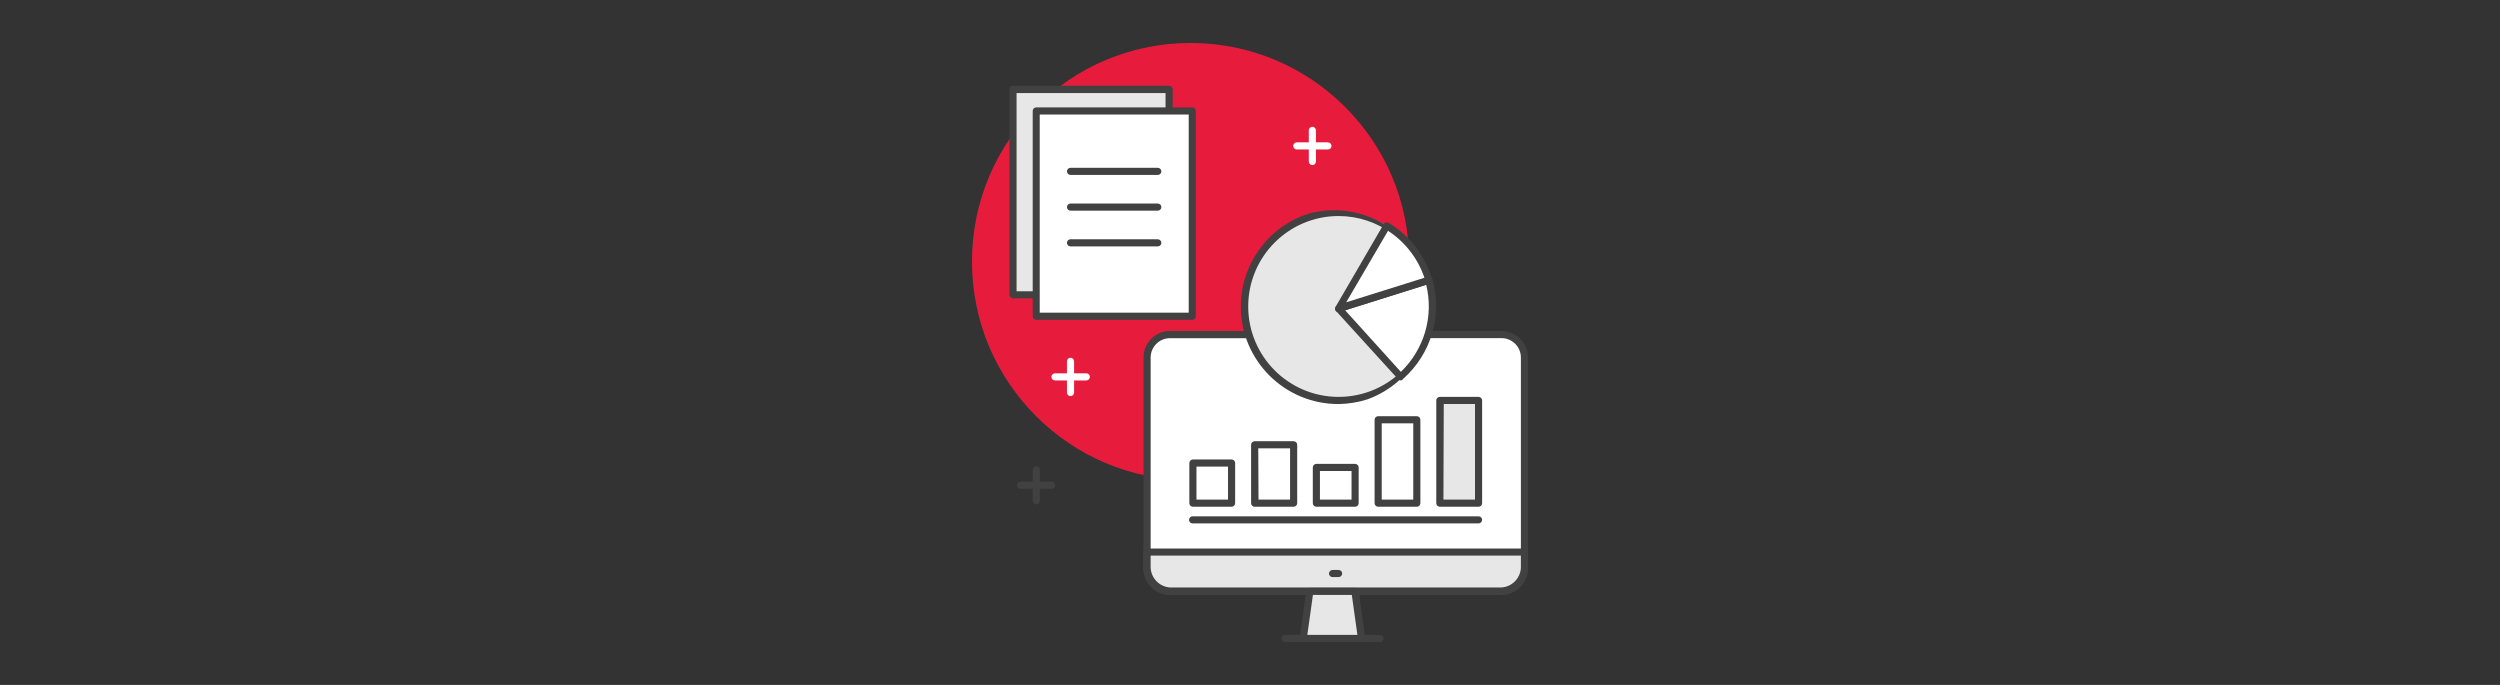 <?xml version="1.0" encoding="UTF-8"?><svg id="Layer_1" xmlns="http://www.w3.org/2000/svg" viewBox="0 0 730 200"><rect x="0" y="0" width="730" height="200" fill="#333333" stroke="none"/><defs><style>.cls-1{fill:#fff;}.cls-2{fill:#e71c3d;}.cls-3{fill:#414141;}.cls-4{fill:#e8e7e7;}</style></defs><circle class="cls-2" cx="347.65" cy="76.38" r="63.83"/><rect class="cls-4" x="295.79" y="26.07" width="45.59" height="60.01"/><path class="cls-3" d="m341.38,87.13h-45.59c-.58,0-1.04-.47-1.04-1.04V26.07c0-.58.47-1.04,1.04-1.04h45.59c.57.01,1.03.47,1.04,1.04v60.01c0,.58-.47,1.04-1.04,1.04Zm-44.54-2.09h43.5V27.18h-43.5v57.86Z"/><rect class="cls-1" x="302.55" y="32.33" width="45.59" height="60.01"/><path class="cls-3" d="m348.14,93.39h-45.55c-.58,0-1.04-.47-1.04-1.04v-60.01c.03-.55.49-.98,1.04-.98h45.55c.57.01,1.03.47,1.04,1.04v59.95c0,.58-.47,1.04-1.04,1.04Zm-44.54-2.09h43.5v-57.86h-43.5v57.86Z"/><rect class="cls-1" x="334.85" y="97.71" width="110.3" height="74.96" rx="6.72" ry="6.72"/><path class="cls-3" d="m438.42,173.73h-96.88c-4.24-.07-7.64-3.52-7.64-7.77v-61.56c0-4.28,3.46-7.75,7.74-7.77h96.77c4.28.01,7.75,3.48,7.77,7.77v61.56c-.01,4.28-3.48,7.75-7.77,7.77Zm-96.88-74.98c-3.08.06-5.55,2.57-5.55,5.66v61.56c-.01,3.12,2.51,5.67,5.64,5.68,0,0,.01,0,.02,0h96.77c3.14,0,5.68-2.54,5.68-5.68h0v-61.56c0-3.14-2.54-5.68-5.68-5.68h0l-96.88.02Z"/><path class="cls-3" d="m445.14,163.29h-110.3c-.58,0-1.04-.47-1.04-1.04s.47-1.04,1.04-1.04h110.3c.58,0,1.04.47,1.04,1.04s-.47,1.04-1.04,1.04Z"/><path class="cls-4" d="m334.85,165.28c-.18,3.89,2.81,7.2,6.7,7.41h96.88c3.9-.2,6.9-3.51,6.72-7.41v-4.17h-110.3v4.17Z"/><path class="cls-3" d="m438.42,173.73h-96.88c-4.43-.2-7.87-3.92-7.74-8.35v-4.17c0-.58.47-1.04,1.04-1.04h110.3c.58,0,1.04.47,1.04,1.04v4.17c.12,4.43-3.33,8.15-7.77,8.35Zm-102.43-11.5v3.05c-.12,3.27,2.39,6.05,5.66,6.26h96.77c3.28-.2,5.8-2.98,5.68-6.26v-3.05h-108.11Z"/><path class="cls-3" d="m390.87,168.51h-1.77c-.58,0-1.04-.47-1.04-1.04s.47-1.04,1.04-1.04h1.77c.58,0,1.04.47,1.04,1.04s-.47,1.04-1.04,1.04Z"/><path class="cls-4" d="m417.07,81.28c4.53,14.47-3.52,29.87-17.99,34.4-14.47,4.53-29.87-3.52-34.4-17.99-4.53-14.47,3.52-29.87,17.99-34.4,0,0,.01,0,.02,0,14.46-4.53,29.85,3.52,34.37,17.97,0,0,0,.01,0,.02Z"/><path class="cls-3" d="m390.89,117.98c-15.72.05-28.52-12.65-28.57-28.37-.04-12.52,8.09-23.6,20.05-27.3,15.22-3.96,30.77,5.16,34.73,20.37,3.69,14.18-3.97,28.84-17.72,33.9-2.75.89-5.61,1.36-8.5,1.4Zm0-54.9c-14.58,0-26.41,11.82-26.41,26.4,0,14.58,11.82,26.41,26.4,26.41,14.58,0,26.41-11.82,26.41-26.4,0-2.68-.41-5.34-1.21-7.89h0c-3.46-11.01-13.67-18.51-25.22-18.52h.02Z"/><path class="cls-1" d="m417.21,81.87l-26.34,8.25,18.18,19.93c7.94-7.02,11.12-18,8.16-28.18Z"/><path class="cls-3" d="m409.05,111.09c-.29,0-.57-.12-.77-.33l-18.14-19.93c-.23-.27-.31-.64-.23-.98.09-.34.35-.62.69-.73l26.34-8.35c.26-.1.55-.1.81,0,.24.14.42.36.5.63,3.02,10.57-.29,21.93-8.52,29.22-.15.25-.4.42-.69.48Zm-16.26-20.48l16.26,17.97c6.82-6.54,9.65-16.22,7.41-25.4l-23.67,7.43Z"/><path class="cls-1" d="m417.21,81.84c0-.19,0-.38-.15-.56-2.03-6.44-6.37-11.9-12.19-15.32l-14.07,24.15,26.41-8.27Z"/><path class="cls-3" d="m390.81,91.15c-.32,0-.61-.15-.81-.4-.23-.36-.23-.81,0-1.17l14.05-24.15c.13-.25.36-.43.63-.5.27-.07.56-.02.79.13,5.99,3.58,10.44,9.25,12.52,15.91,0,.13,0,.25,0,.38v.21c.16.55-.14,1.12-.69,1.29l-26.41,8.35-.08-.04Zm14.49-23.75l-12.21,20.87,22.84-7.16c-1.9-5.64-5.64-10.47-10.62-13.71Z"/><path class="cls-3" d="m431.74,152.84h-83.5c-.58,0-1.04-.47-1.04-1.04s.47-1.04,1.04-1.04h83.5c.58,0,1.04.47,1.04,1.04s-.47,1.04-1.04,1.04Z"/><rect class="cls-4" x="420.43" y="116.93" width="11.29" height="30"/><path class="cls-3" d="m431.74,147.97h-11.31c-.58,0-1.04-.47-1.04-1.04v-30c0-.58.47-1.04,1.04-1.04h11.31c.58,0,1.04.47,1.04,1.04v30c0,.58-.47,1.04-1.04,1.04Zm-10.27-2.09h9.23v-27.91h-9.12l-.1,27.91Z"/><path class="cls-3" d="m413.71,147.97h-11.29c-.58,0-1.04-.47-1.04-1.04v-24.36c0-.58.47-1.04,1.04-1.04h11.29c.58,0,1.04.47,1.04,1.04v24.36c0,.58-.47,1.04-1.04,1.04Zm-10.25-2.09h9.21v-22.27h-9.21v22.27Z"/><path class="cls-3" d="m359.62,147.97h-11.29c-.58,0-1.04-.47-1.04-1.04v-11.73c0-.58.47-1.04,1.04-1.04h11.29c.58,0,1.04.47,1.04,1.04v11.73c0,.58-.47,1.04-1.04,1.04Zm-10.25-2.09h9.21v-9.64h-9.21v9.64Z"/><path class="cls-3" d="m395.69,147.97h-11.31c-.58,0-1.04-.47-1.04-1.04v-10.44c.01-.57.47-1.03,1.04-1.04h11.31c.57.01,1.03.47,1.04,1.04v10.44c0,.58-.47,1.04-1.04,1.04Zm-10.27-2.09h9.23v-8.35h-9.23v8.35Z"/><path class="cls-3" d="m377.74,147.97h-11.38c-.58,0-1.04-.47-1.04-1.04v-17.05c0-.58.47-1.04,1.04-1.04h11.38c.58,0,1.04.47,1.04,1.04v17.05c0,.58-.47,1.04-1.04,1.04Zm-10.25-2.09h9.21v-14.97h-9.29l.08,14.97Z"/><path class="cls-3" d="m402.98,187.47h-27.76c-.58,0-1.04-.47-1.04-1.04s.47-1.04,1.04-1.04h27.76c.58,0,1.04.47,1.04,1.04s-.47,1.04-1.04,1.04Z"/><polygon class="cls-4" points="397.66 186.42 380.54 186.42 382.46 172.69 395.74 172.69 397.66 186.42"/><path class="cls-3" d="m397.66,187.47h-17.12c-.3,0-.58-.13-.77-.35-.2-.23-.3-.53-.25-.83l1.92-13.74c.06-.52.5-.9,1.02-.9h13.28c.52,0,.96.38,1.02.9l1.86,13.74c.05.3-.05.61-.25.83-.18.21-.43.34-.71.35Zm-15.91-2.09h14.61l-1.63-11.65h-11.36l-1.63,11.65Z"/><path class="cls-3" d="m338.08,51.08h-25.49c-.58,0-1.04-.47-1.04-1.04s.47-1.04,1.04-1.04h25.49c.57.01,1.03.47,1.04,1.04,0,.58-.47,1.04-1.04,1.04Z"/><path class="cls-3" d="m338.08,61.51h-25.49c-.58,0-1.04-.47-1.04-1.04s.47-1.04,1.04-1.04h25.49c.57.01,1.03.47,1.04,1.04,0,.58-.47,1.04-1.04,1.04Z"/><path class="cls-3" d="m338.08,71.95h-25.49c-.58,0-1.04-.47-1.04-1.04s.47-1.04,1.04-1.04h25.49c.57.01,1.03.47,1.04,1.04,0,.58-.47,1.04-1.04,1.04Z"/><path class="cls-1" d="m383.21,48.2c-.58,0-1.04-.47-1.04-1.04v-9.1c0-.58.47-1.04,1.04-1.04s1.04.47,1.04,1.04v9.1c0,.58-.47,1.04-1.04,1.04Z"/><path class="cls-1" d="m387.76,43.65h-9.1c-.58,0-1.04-.47-1.04-1.04s.47-1.04,1.04-1.04h9.1c.57.01,1.03.47,1.04,1.04,0,.58-.47,1.04-1.04,1.04Z"/><path class="cls-1" d="m312.59,115.66c-.58,0-1.04-.47-1.04-1.04v-9.12c0-.58.47-1.04,1.04-1.04s1.04.47,1.04,1.04v9.12c0,.58-.47,1.04-1.04,1.04Z"/><path class="cls-1" d="m317.21,111.09h-9.16c-.58,0-1.04-.47-1.04-1.04s.47-1.04,1.04-1.04h9.16c.58,0,1.04.47,1.04,1.04s-.47,1.04-1.04,1.04Z"/><path class="cls-3" d="m302.6,147.28c-.58,0-1.04-.47-1.04-1.04v-9.1c0-.58.47-1.04,1.04-1.04s1.04.47,1.04,1.04v9.02c.05.57-.38,1.08-.96,1.12-.03,0-.06,0-.09,0Z"/><path class="cls-3" d="m307.1,142.73h-9.1c-.58,0-1.04-.47-1.04-1.04s.47-1.04,1.04-1.04h9.1c.58,0,1.04.47,1.04,1.04s-.47,1.04-1.04,1.04Z"/></svg>